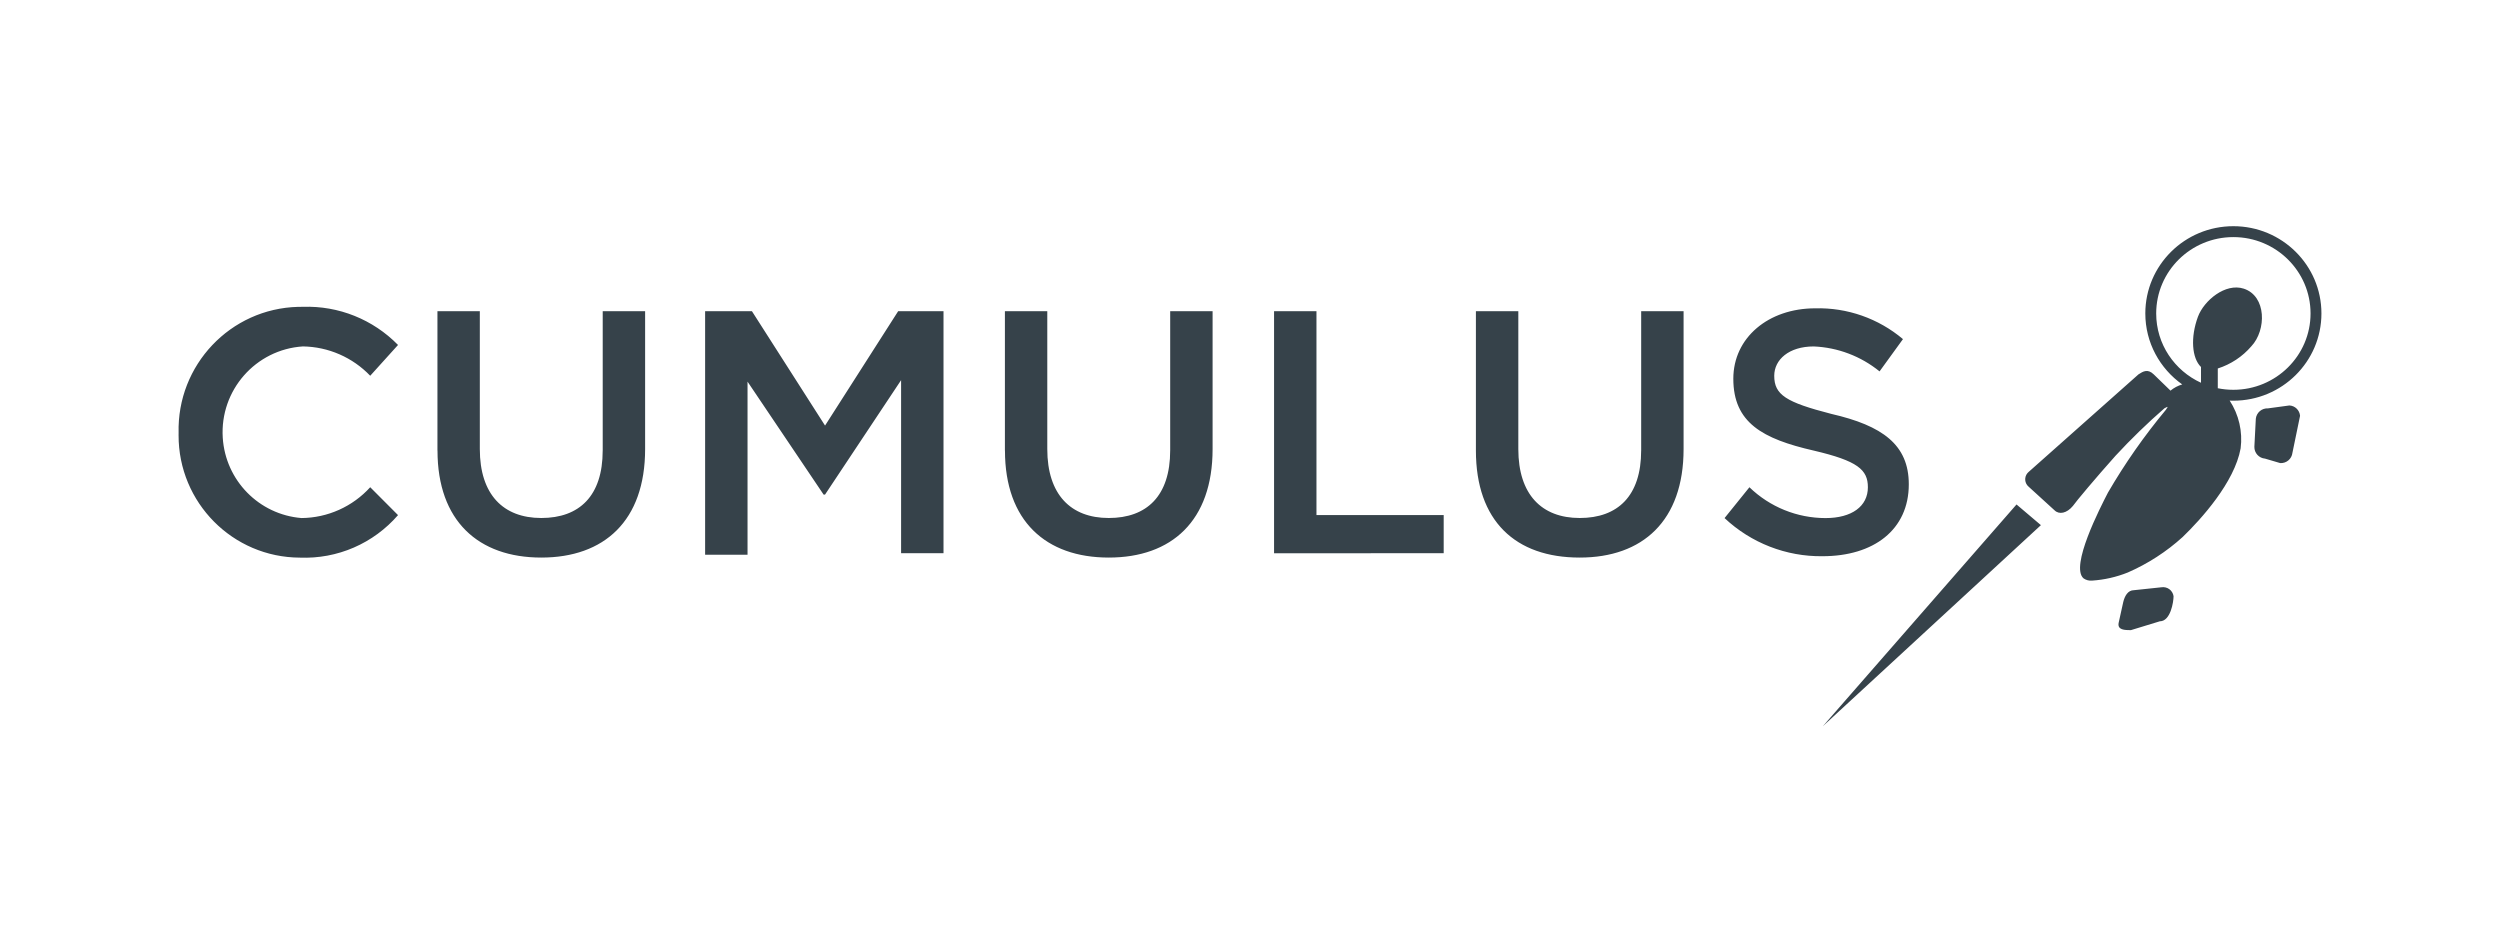<?xml version="1.0" encoding="utf-8"?><svg width="210" height="80" viewBox="0 0 210 80" fill="none" xmlns="http://www.w3.org/2000/svg">
<path d="M98.295 37.843C98.295 41.664 96.328 43.512 93.135 43.512C89.941 43.512 87.972 41.541 87.972 37.72V26.139H84.412V37.846H84.417C84.417 43.76 87.852 46.836 93.135 46.836C98.417 46.836 101.858 43.756 101.858 37.72V26.139H98.296V37.842L98.295 37.843ZM110.583 26.139H107.021V46.475L121.27 46.469V43.267H110.583V26.139ZM160.339 40.682C160.339 37.357 158.127 35.755 153.829 34.767C150.019 33.784 149.036 33.166 149.036 31.566C149.036 30.211 150.266 29.101 152.354 29.101C154.374 29.185 156.312 29.921 157.883 31.197L159.849 28.486C157.79 26.748 155.167 25.828 152.477 25.899C148.546 25.899 145.599 28.364 145.599 31.813C145.599 35.509 148.054 36.865 152.355 37.85C156.041 38.714 156.902 39.453 156.902 40.929C156.902 42.533 155.549 43.519 153.34 43.519C150.956 43.516 148.667 42.588 146.951 40.929L144.863 43.519C147.09 45.612 150.039 46.76 153.091 46.722C157.39 46.722 160.339 44.503 160.339 40.683V40.682ZM137.857 37.843C137.857 41.664 135.892 43.512 132.697 43.512C129.502 43.512 127.539 41.541 127.539 37.72V26.139H123.976V37.846C123.976 43.76 127.294 46.84 132.697 46.836C137.981 46.836 141.421 43.756 141.421 37.72V26.139H137.859V37.842L137.857 37.843ZM50.626 37.843C50.626 41.664 48.663 43.512 45.468 43.512C42.273 43.512 40.305 41.541 40.305 37.72V26.139H36.745V37.846H36.75C36.75 43.76 40.186 46.836 45.468 46.836C50.749 46.836 54.19 43.756 54.19 37.72V26.139H50.628V37.842L50.626 37.843ZM25.446 29.099C26.504 29.115 27.548 29.341 28.518 29.764C29.488 30.187 30.365 30.799 31.098 31.564L33.434 28.977C31.337 26.833 28.439 25.67 25.445 25.773C25.311 25.772 25.178 25.773 25.044 25.776C19.353 25.92 14.858 30.664 15.003 36.371L15.001 36.557C14.986 42.221 19.551 46.825 25.199 46.841C26.751 46.902 28.296 46.613 29.721 45.995C31.147 45.377 32.415 44.445 33.434 43.27L31.098 40.927C30.365 41.734 29.474 42.381 28.481 42.826C27.487 43.272 26.413 43.507 25.325 43.516C21.755 43.227 18.938 40.354 18.711 36.77C18.459 32.787 21.474 29.352 25.447 29.099H25.446ZM69.304 35.749L63.161 26.139H59.23V46.597L62.793 46.596V32.057L69.182 41.544H69.304L75.692 31.933V46.469H79.255V26.139H75.447L69.304 35.749ZM181.556 49.332L179.25 49.576C178.737 49.576 178.475 50.073 178.353 50.569L177.969 52.307C177.84 52.928 178.48 52.928 178.991 52.933L181.426 52.189C182.323 52.189 182.579 50.574 182.579 50.078C182.579 50.074 182.579 50.072 182.577 50.068C182.558 49.952 182.517 49.841 182.455 49.742C182.394 49.642 182.313 49.556 182.218 49.487C182.123 49.419 182.016 49.37 181.902 49.344C181.788 49.317 181.67 49.313 181.555 49.332H181.556ZM192.308 34.059L190.514 34.303C190.265 34.289 190.019 34.371 189.829 34.532C189.638 34.694 189.516 34.923 189.489 35.172L189.367 37.531C189.356 38.047 189.749 38.483 190.263 38.524L191.539 38.9C192.057 38.93 192.508 38.549 192.565 38.032L193.205 34.928C193.165 34.454 192.782 34.081 192.308 34.059ZM153.121 61L171.436 44.112L169.388 42.375L153.121 61ZM187.603 33.658C191.688 33.658 195 30.377 195 26.33C195 22.283 191.688 19 187.603 19C183.518 19 180.207 22.281 180.207 26.328C180.207 28.788 181.431 30.963 183.307 32.292C182.949 32.396 182.612 32.573 182.322 32.814L180.913 31.447C180.4 30.951 180.015 31.203 179.632 31.447L170.406 39.642C170.369 39.673 170.335 39.706 170.305 39.743C170.02 40.085 170.064 40.597 170.406 40.883L172.587 42.871C172.97 43.245 173.611 43.12 174.124 42.499C174.38 42.127 176.046 40.139 177.709 38.278C179.004 36.879 180.372 35.55 181.809 34.299C182.065 34.177 182.194 34.049 181.937 34.421C180.122 36.6 178.493 38.928 177.068 41.38C176.427 42.622 173.866 47.59 175.018 48.583C175.23 48.73 175.487 48.797 175.744 48.771C176.77 48.702 177.779 48.472 178.733 48.09C180.421 47.354 181.978 46.347 183.343 45.109C184.884 43.622 187.7 40.519 188.213 37.663C188.395 36.254 188.065 34.832 187.293 33.651L187.602 33.658H187.603ZM181.12 26.33C181.12 22.788 184.024 19.916 187.603 19.916C191.183 19.916 194.086 22.788 194.086 26.33C194.086 29.871 191.183 32.743 187.603 32.743C187.154 32.743 186.717 32.698 186.294 32.612V30.953C187.386 30.605 188.362 29.96 189.111 29.09C190.392 27.725 190.392 24.868 188.471 24.246C186.933 23.749 185.137 25.239 184.627 26.606C183.986 28.345 184.115 30.083 184.884 30.827V32.152C182.662 31.135 181.12 28.912 181.12 26.33Z" fill="#36424A"/>
</svg>
